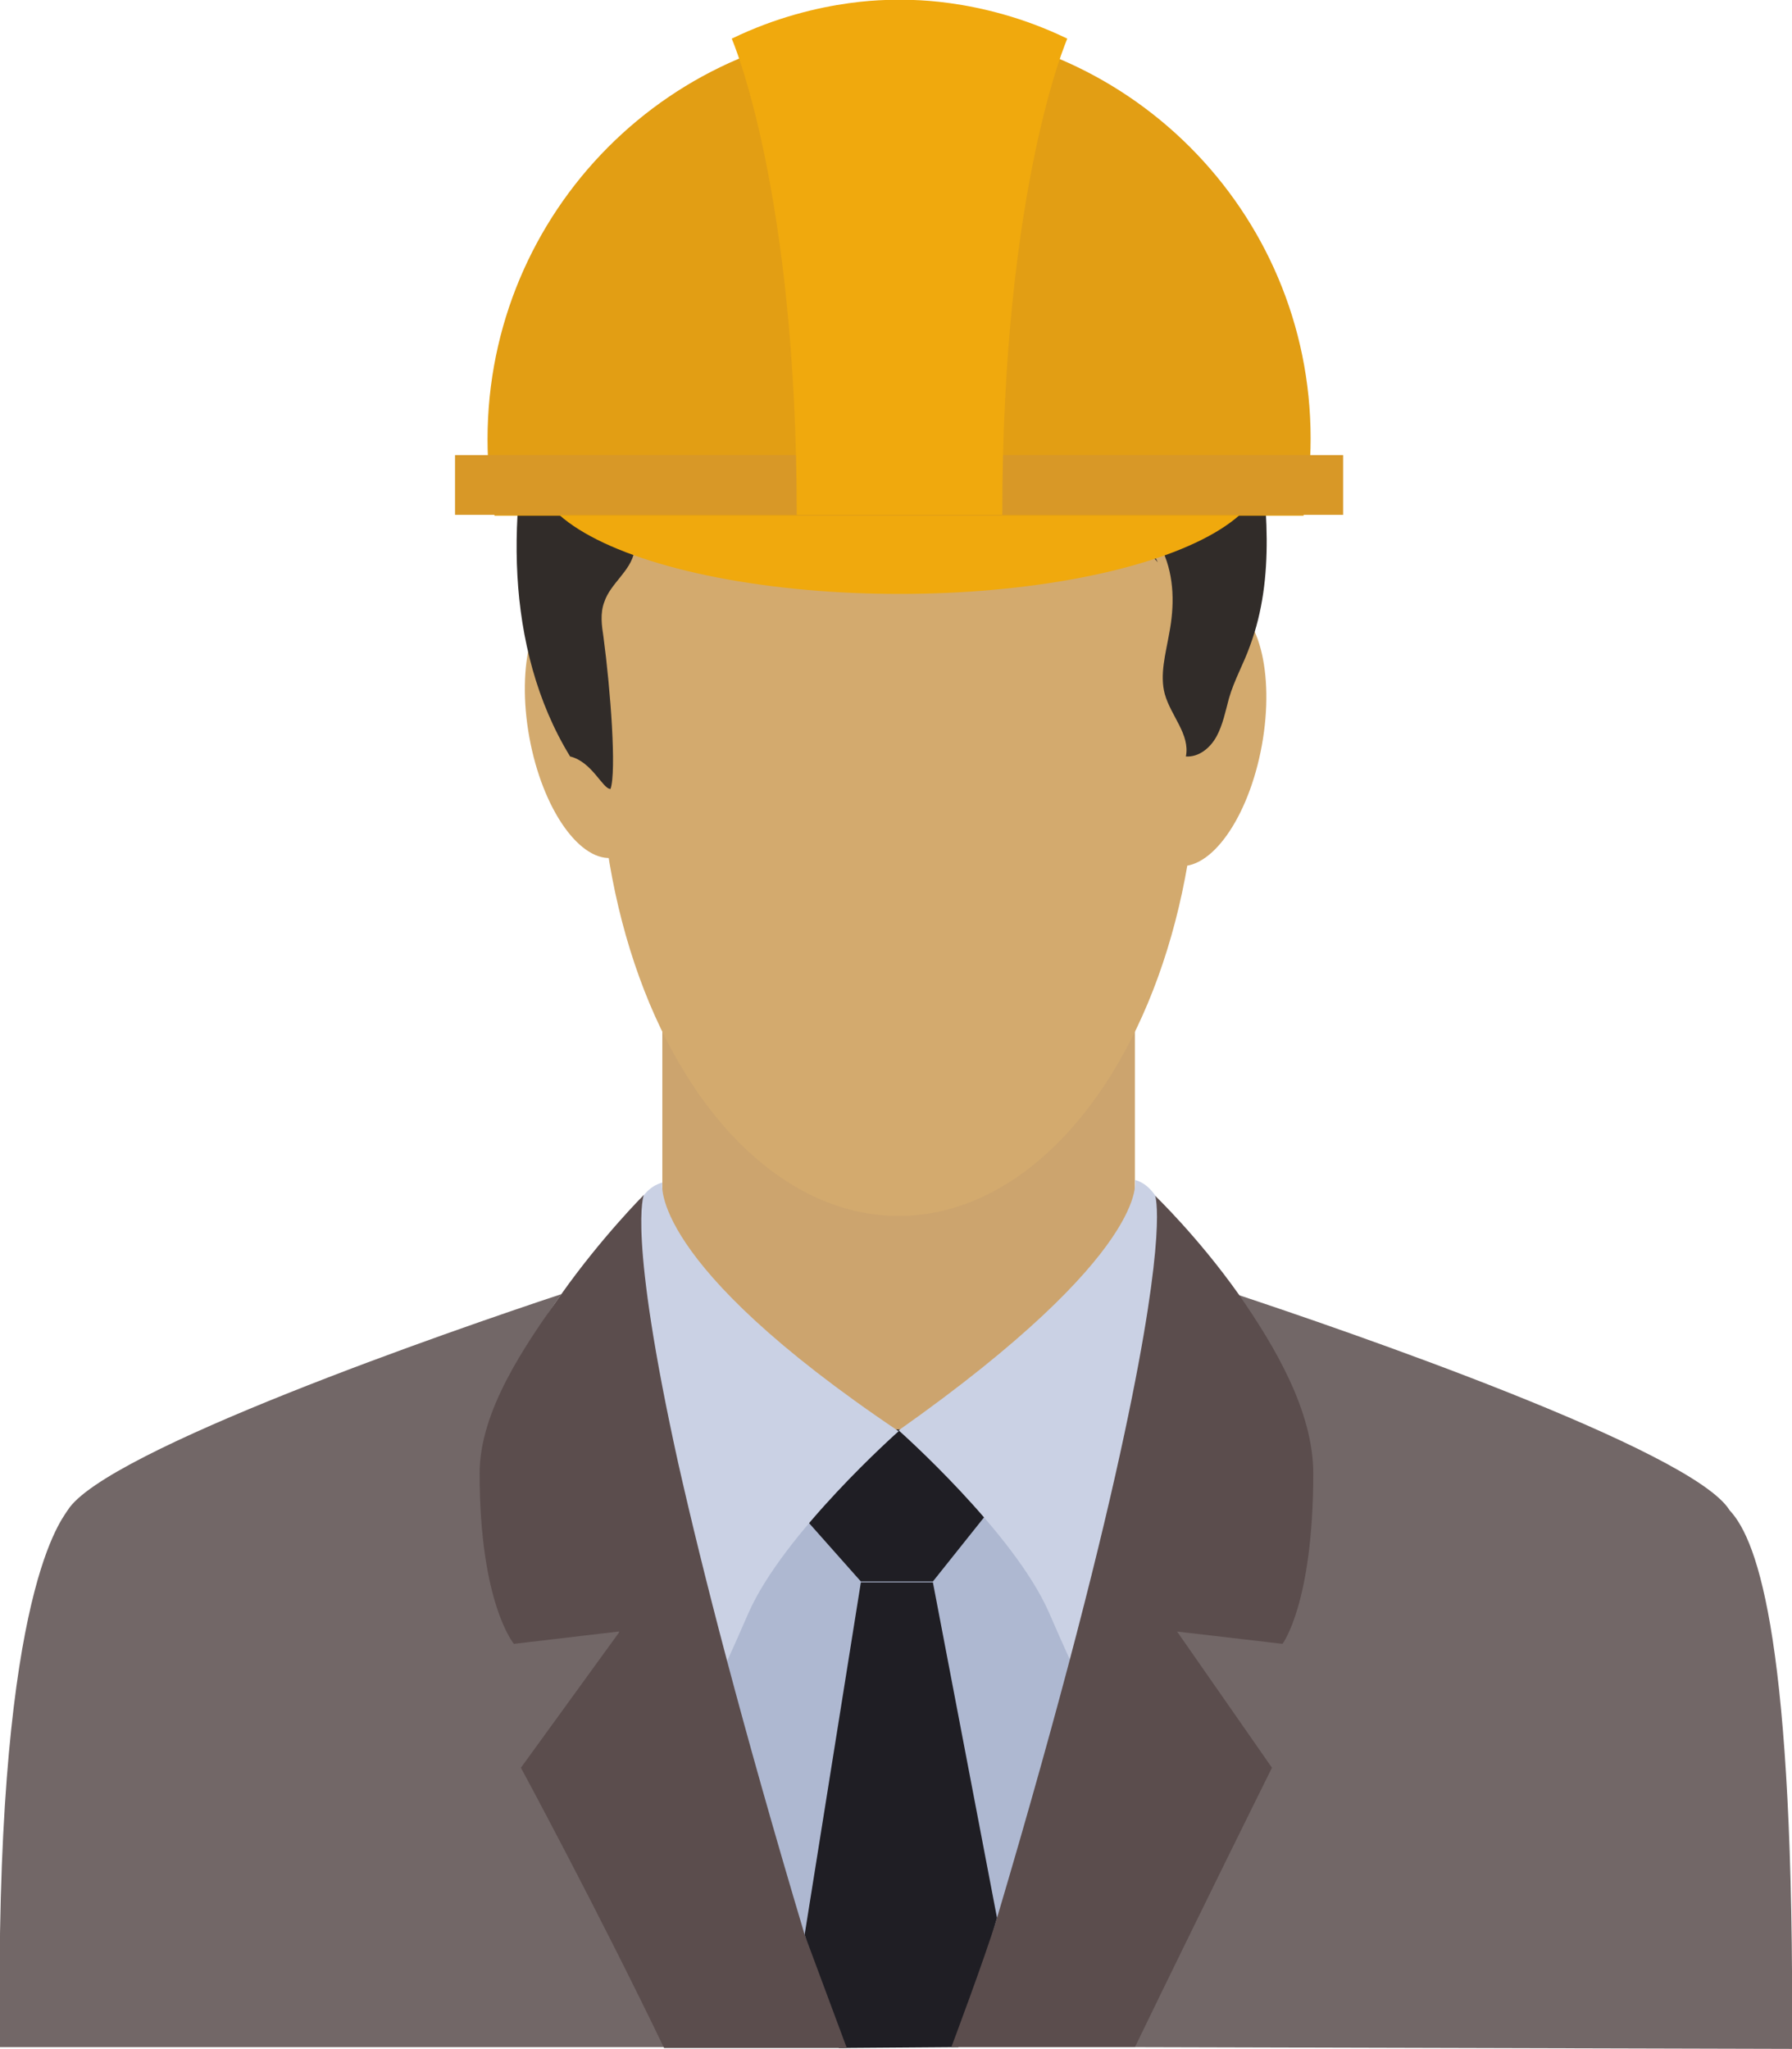 <!-- Generator: Adobe Illustrator 19.0.0, SVG Export Plug-In  -->
<svg version="1.1"
	 xmlns="http://www.w3.org/2000/svg" xmlns:xlink="http://www.w3.org/1999/xlink" xmlns:a="http://ns.adobe.com/AdobeSVGViewerExtensions/3.0/"
	 x="0px" y="0px" width="204px" height="233.2px" viewBox="0 0 204 233.2" style="enable-background:new 0 0 204 233.2;"
	 xml:space="preserve">
<style type="text/css">
	.st0{fill:#AEB8D1;}
	.st1{fill:#A5AFC6;}
	.st2{fill:#CCA46E;}
	.st3{fill:none;}
	.st4{fill:#D3AA6E;}
	.st5{fill:#312C29;}
	.st6{fill:#1F1E24;}
	.st7{fill:#CAD1E4;}
	.st8{fill:#726767;}
	.st9{fill:#5B4D4D;}
	.st10{fill:#F0A90D;}
	.st11{fill:#E29E14;}
	.st12{fill:#D89827;}
</style>
<defs>
</defs>
<g id="man_1_">
	<path id="XMLID_71_" class="st0" d="M121.5,220c-1.9,3.8-4.1,7.9-8,9.8c-2.9,1.4-6.2,1.4-9.4,1.3c-4.2-0.1-8.5-0.2-12.7-0.3
		c-0.7,0-1.5,0-2.2-0.4c-0.9-0.4-1.4-1.4-2-2.2c-3.4-5.9-6.8-11.9-8.5-18.5c-0.9-3.6-1.3-7.3-1.7-11c-1.1-11.5-2.3-22.9-3.4-34.4
		c3.8-0.5,7.6-1,11.4-1.5c2.6-0.3,5.1-0.7,7.7-0.8c2.7-0.1,5.3,0,8,0.1c1.1,0,2.2,0.1,3.3,0.1c4.8,0.2,9.7,0.4,14.5,0.6
		c3.8,0.2,8,0.5,10.5,3.4c2,2.4,2.2,5.7,2.4,8.9c0.2,5.4,0.4,11-1.4,16.1c-1,2.9-2.7,5.6-3.2,8.7c-0.3,1.8-0.2,3.7-0.3,5.6
		C126.2,210.6,123.9,215.4,121.5,220z"/>
	<polygon id="XMLID_68_" class="st1" points="70.4,185.7 70.4,185.8 70.5,185.7 	"/>
	<rect id="XMLID_65_" x="75.4" y="113.4" class="st2" width="53.8" height="51.6"/>
	<path id="XMLID_62_" class="st3" d="M66.3,105c2.4,7.2,9.5,12.5,17.1,12.8c0.6-0.4,0.2-1.3-0.2-1.9c-6.5-9.8-13.7-19.2-18.3-30.1
		C65.6,92.2,64.3,98.8,66.3,105z"/>
	
		<ellipse id="XMLID_59_" transform="matrix(0.984 0.179 -0.179 0.984 17.211 -23.146)" class="st4" cx="136.6" cy="83.6" rx="7.1" ry="15.2"/>
	
		<ellipse id="XMLID_56_" transform="matrix(-0.984 0.179 -0.179 -0.984 148.157 151.9)" class="st4" cx="67.2" cy="82.6" rx="7.1" ry="15.2"/>
	
		<ellipse id="XMLID_53_" transform="matrix(0.996 -8.708052e-02 8.708052e-02 0.996 -7.018 6.324)" class="st3" cx="69" cy="83.6" rx="7.1" ry="15.2"/>
	<ellipse id="XMLID_50_" class="st4" cx="102.3" cy="84" rx="34.1" ry="54.4"/>
	<path id="XMLID_47_" class="st4" d="M72.2,33.4c3.8-1.5,8.3,0.2,11.1,3.2c2.7,3,4,7.1,4.3,11.2c0.4,4.1,0,8.1,0,12.2
		c0,2,0.1,4-0.3,6c-0.7,3.8-2.9,7.1-5,10.3c-1.5,2.2-3,4.4-5.4,5.6c-3.7,1.8-8.6,0.1-10.9-3.4c-2-3.1-2.2-7-2.4-10.7
		c-0.2-7.5-0.4-15,0.9-22.4C65.5,40.5,67.6,35.1,72.2,33.4z"/>
	<path id="XMLID_44_" class="st5" d="M75.5,24.6c-0.3,0.6-0.7,1.4-1.4,1.7c-0.5,0.2-1.1,0.2-1.6,0.2c-2.4,0.1-4.5,1.6-6.1,3.5
		c-3.2,3.9-4.5,9-5.5,14c-1.4,7.1-2.4,14.3-2,21.5c0.4,7.2,2.2,14.4,6,20.6c2.5,0.6,3.7,3.7,4.6,3.7c0.7-2,0-11.3-0.8-17.3
		c-0.2-1.3-0.4-2.7,0.1-4c0.7-2.1,3-3.5,3.4-5.7c0.3-1.4-0.3-2.8-0.3-4.2c-0.1-2.6,1.4-5,1.5-7.6c0-2.8-1.5-6.1,0.4-8.2
		c1.4,5.2,3.5,10.8,8.1,13.7c2.8,1.7,6.2,2.2,9.4,2.3c7.4,0.4,15.1-0.5,22.1,2c-1.5-3.3-5.6-4.4-9.2-5.1c2.5,0.8,4.9,1.6,7.5,2
		c3.5,0.7,7.2,0.7,10.7,1.4c3.5,0.7,7.1,2.1,9.4,4.9c-1.3-2.8-3.8-5.1-6.8-6.1c3.1-0.2,6.1,2.1,7.4,4.9c1.3,2.9,1.3,6.2,0.7,9.3
		c-0.4,2.3-1.1,4.7-0.5,6.9c0.7,2.5,2.9,4.6,2.4,7.1c1.5,0.1,2.8-1,3.5-2.3c0.7-1.3,1-2.8,1.4-4.3c0.6-2.1,1.7-4,2.4-6
		c2.9-7.8,1.9-16.4,0.8-24.7c-0.8-6.4-1.8-13.3-5.9-18.3c-1.1-1.3-2.3-2.5-3.6-3.7c-4.7-4.3-9.6-8.5-15.2-11.4
		c-5.6-3-12.1-4.7-18.4-3.9c-2.5,0.3-4.9,1.1-7.3,1.9C86,15.4,78.9,18.4,75.5,24.6z"/>
	<polygon id="XMLID_41_" class="st6" points="90.1,171.1 98,180 106.2,180 113.3,171.1 108,162.7 97.6,162.7 	"/>
	<path id="XMLID_38_" class="st7" d="M75.4,134.6c0,0-1.8,9,26.9,28.3c0,0-13.1,11.6-17.1,20.7c-4,9.2-3.3,7-3.3,7l-11.6-37.9
		C70.3,152.6,69.5,136.1,75.4,134.6z"/>
	<path id="XMLID_35_" class="st7" d="M129.2,134.3c0,0,2,8.1-26.9,28.5c0,0,13.1,11.6,17.1,20.7c4,9.2,3.3,7,3.3,7l11.6-37.9
		C134.2,152.6,135,135.8,129.2,134.3z"/>
	<path id="XMLID_34_" class="st8" d="M75.6,233c9.7-15.1-1.8-31.4-1.8-31.4l0.6-17l-2.9-2.3l-8.8,1.1c0,0-7-0.9-7-15.7
		c0-7.1,4-14.5,8.2-20.4c-12.1,4-52,17.8-56.2,24.6C6.7,173.4-0.7,182.7,0,233H75.6z"/>
	<path id="XMLID_33_" class="st8" d="M142.9,181.2l-12.2,3.3l3.6,16.4c0,0-8.7,17.1-5.1,32.1l74.8,0.2c0.3-45.9-3.8-57.8-7.1-61.3
		c-4.2-6.9-44.1-20.6-56.2-24.6c4.2,5.9,1.3,12.8,1.3,19.8C142,181.9,142.9,181.2,142.9,181.2z"/>
	<path id="XMLID_32_" class="st6" d="M109.1,233c1.6-5.2,3.1-10.1,4.4-14.7l-7.3-38.2H98l-6.4,40.1c1.2,4.1,2.5,8.4,3.9,12.9
		L109.1,233z"/>
	<path id="XMLID_29_" class="st9" d="M58.5,187.1l11.9-1.4l0.1,0l-0.1,0.2l-11.1,15.3c0,0,8.6,15.9,16.3,31.9l20.8,0l-4.8-12.9
		c-7.2-24.1-11.6-41.3-14.4-53.7c-5.8-26.3-3.9-30.5-3.9-30.5s-4.8,4.8-9.4,11.3c-4.2,5.9-9.3,13.3-9.3,20.4
		C54.6,182.5,58.5,187.1,58.5,187.1z"/>
	<path id="XMLID_26_" class="st9" d="M129.2,233c7.7-15.9,15.6-31.8,15.6-31.8L134,185.7l12,1.4c0,0,3.5-4.6,3.5-19.4
		c0-7.1-4.4-14.5-8.5-20.4c-4.6-6.5-9.5-11.2-9.5-11.2s1.5,3.7-3.5,27.1c-2.6,12.2-7,29.8-14.5,55.1c-1.4,4.6-5.2,14.7-5.2,14.7
		L129.2,233z"/>
</g>
<g id="hardhat_1_">
	<g id="XMLID_21_">
		<ellipse id="XMLID_25_" class="st10" cx="102.4" cy="53.7" rx="41.4" ry="13.9"/>
		<path id="XMLID_24_" class="st11" d="M148.4,58.6c0.5-2.8,0.8-5.7,0.8-8.7c0-25.9-21-46.9-46.9-46.9S55.5,24.1,55.5,50
			c0,3,0.3,5.9,0.8,8.7H148.4z"/>
		<rect id="XMLID_23_" x="51.8" y="51.8" class="st12" width="101.1" height="6.8"/>
		<path id="XMLID_22_" class="st10" d="M102.4,0c0,0-9-0.5-19.1,4.4c0,0,7.4,16.9,7.4,54.2h11.7h11.7c0-37.3,7.4-54.2,7.4-54.2
			C111.4-0.5,102.4,0,102.4,0z"/>
	</g>
</g>
</svg>
